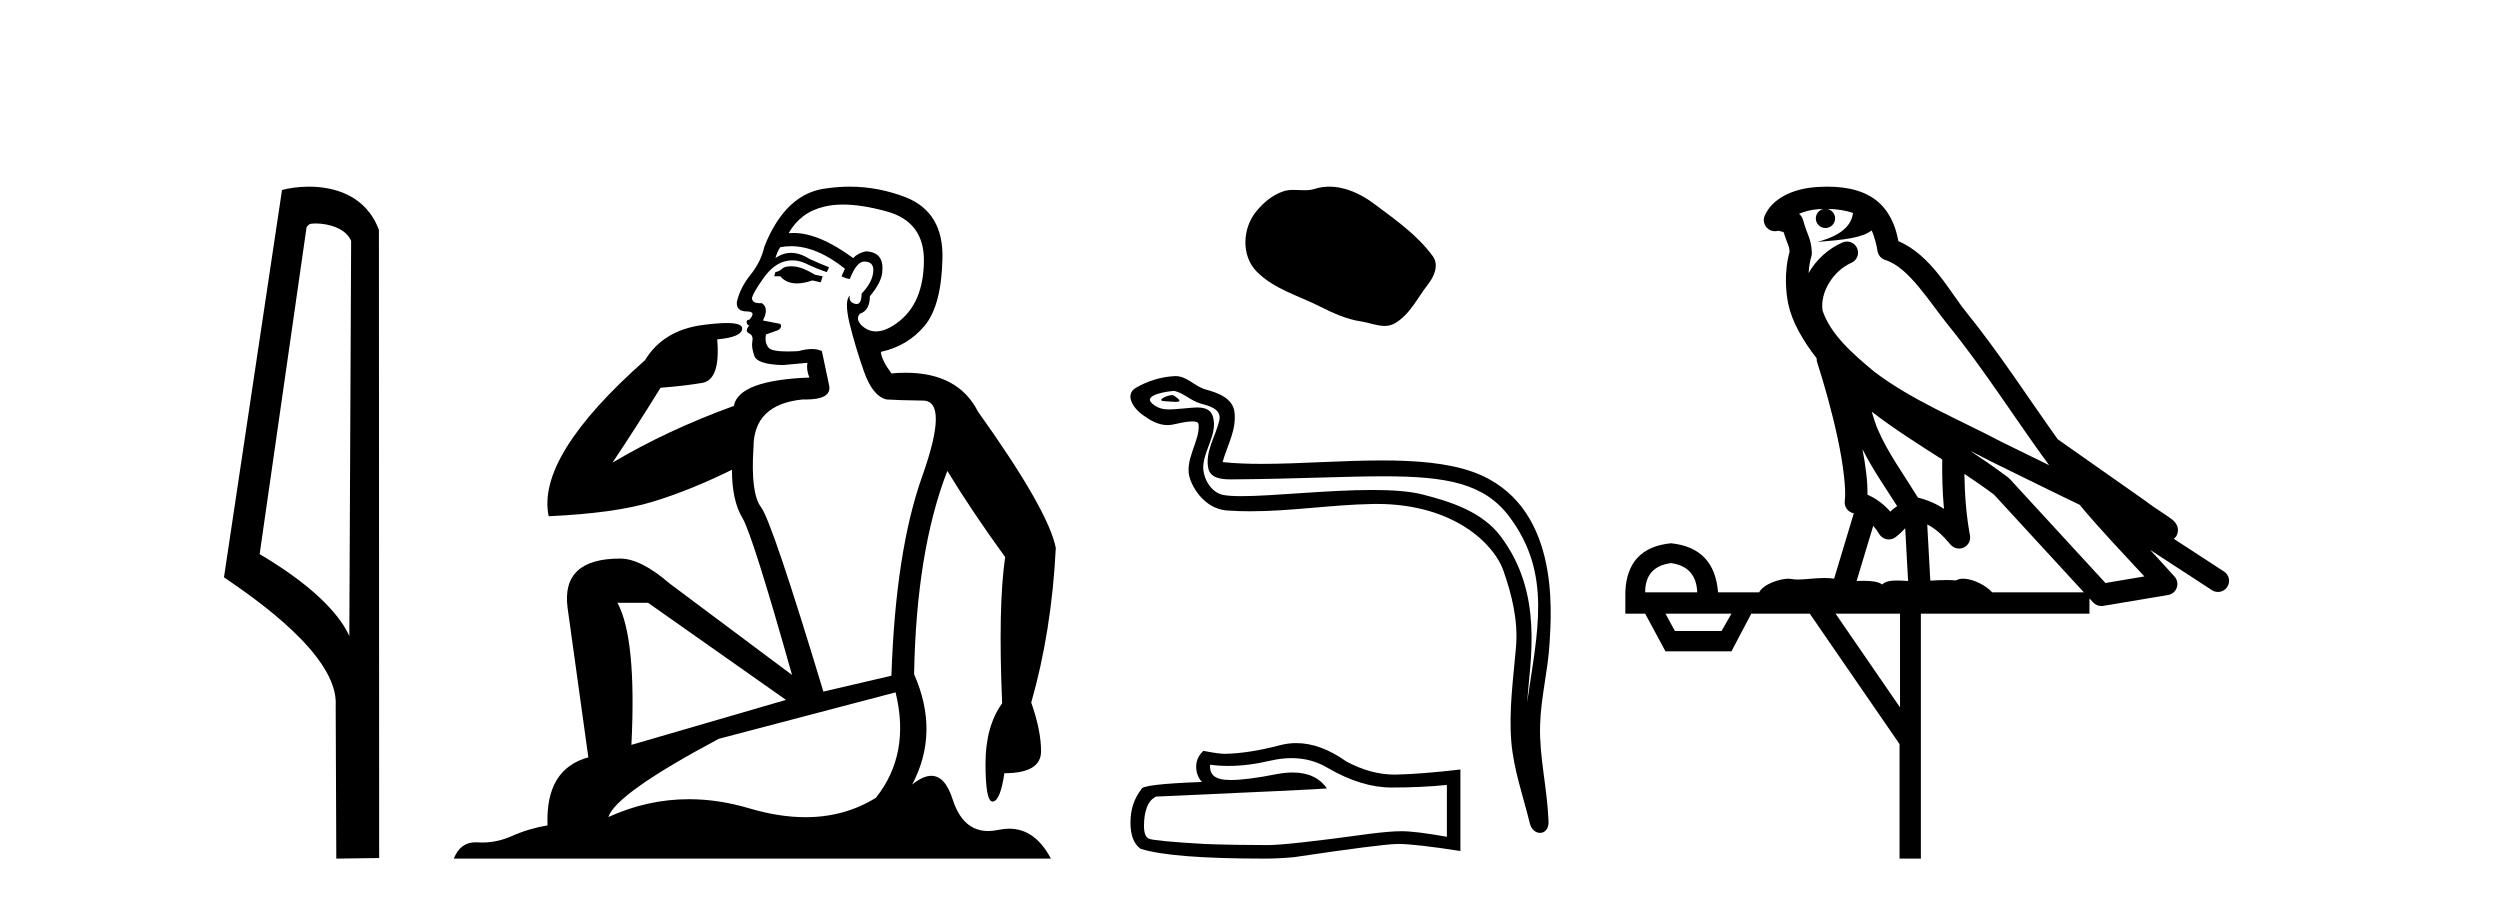 <?xml version='1.0' encoding='UTF-8' standalone='yes'?><svg xmlns='http://www.w3.org/2000/svg' xmlns:xlink='http://www.w3.org/1999/xlink' width='113.0' height='41.0' ><path d='M 14.259 10.1 C 14.884 10.1 15.648 10.34 15.871 10.89 L 15.789 28.751 L 15.789 28.751 C 15.473 28.034 14.531 26.699 11.736 25.046 L 13.858 10.263 C 13.958 10.157 13.955 10.1 14.259 10.1 ZM 15.789 28.751 L 15.789 28.751 C 15.789 28.751 15.789 28.751 15.789 28.751 L 15.789 28.751 L 15.789 28.751 ZM 13.962 8.437 C 13.484 8.437 13.053 8.505 12.747 8.588 L 10.124 26.094 C 11.512 27.044 15.325 29.648 15.173 31.91 L 15.201 38.809 L 17.138 38.783 L 17.127 10.393 C 16.551 8.837 15.12 8.437 13.962 8.437 Z' style='fill:#000000;stroke:none' /><path d='M 35.746 12.036 Q 35.492 12.036 35.373 12.129 Q 35.236 12.266 35.048 12.3 L 34.997 12.488 L 35.27 12.488 Q 35.54 12.81 36.018 12.81 Q 36.327 12.81 36.722 12.676 L 37.098 12.761 L 37.183 12.488 L 36.842 12.419 Q 36.278 12.078 35.902 12.044 Q 35.819 12.036 35.746 12.036 ZM 38.105 9.246 Q 38.944 9.246 40.053 9.55 Q 41.795 10.011 41.761 11.839 Q 41.727 13.649 40.668 14.503 Q 40.074 14.98 39.597 14.98 Q 39.237 14.98 38.943 14.708 Q 38.652 14.401 38.874 14.179 Q 39.318 14.025 39.318 13.393 Q 39.882 12.71 39.882 12.232 Q 39.95 11.395 39.131 11.36 Q 38.755 11.446 38.567 11.668 Q 37.024 10.53 35.865 10.53 Q 35.754 10.53 35.646 10.541 L 35.646 10.541 Q 36.176 9.601 37.235 9.345 Q 37.626 9.246 38.105 9.246 ZM 35.752 11.128 Q 36.919 11.128 38.191 12.146 L 38.037 12.488 Q 38.276 12.607 38.413 12.607 Q 38.721 11.822 39.062 11.822 Q 39.506 11.822 39.472 12.266 Q 39.438 12.761 38.943 13.274 Q 38.943 13.743 38.715 13.743 Q 38.685 13.743 38.652 13.735 Q 38.345 13.649 38.413 13.359 L 38.413 13.359 Q 38.157 13.581 38.396 14.606 Q 38.652 15.648 39.045 16.775 Q 39.438 17.902 40.07 18.056 Q 40.565 18.09 41.727 18.107 Q 42.888 18.124 41.693 21.506 Q 40.48 24.888 40.292 30.542 L 37.217 31.26 Q 34.894 23.573 34.399 22.924 Q 33.921 22.292 34.058 20.225 Q 34.058 18.278 36.278 18.056 Q 36.342 18.058 36.403 18.058 Q 37.62 18.058 37.474 17.407 Q 37.337 16.741 37.149 15.87 Q 36.961 15.776 36.696 15.776 Q 36.432 15.776 36.09 15.87 Q 35.817 15.886 35.597 15.886 Q 34.884 15.886 34.741 15.716 Q 34.553 15.494 34.621 15.118 L 35.151 14.93 Q 35.373 14.811 35.27 14.64 L 34.485 14.486 Q 34.775 13.923 34.433 13.701 Q 34.384 13.704 34.34 13.704 Q 33.989 13.704 33.989 13.461 Q 34.058 13.205 34.485 12.607 Q 34.894 12.01 35.39 11.839 Q 35.603 11.768 35.817 11.768 Q 36.116 11.768 36.415 11.907 Q 36.91 12.146 37.371 12.3 L 37.474 12.078 Q 37.064 11.924 36.585 11.702 Q 36.153 11.429 35.757 11.429 Q 35.387 11.429 35.048 11.668 Q 35.151 11.326 35.27 11.173 Q 35.509 11.128 35.752 11.128 ZM 29.292 27.246 L 35.526 31.635 L 28.54 33.668 Q 28.78 28.851 27.908 27.246 ZM 40.48 31.294 Q 41.163 34.078 39.592 36.059 Q 38.174 36.937 36.409 36.937 Q 35.218 36.937 33.87 36.538 Q 32.48 36.124 31.141 36.124 Q 29.27 36.124 27.498 36.93 Q 27.84 35.871 32.486 33.395 L 40.48 31.294 ZM 38.405 8.437 Q 37.908 8.437 37.405 8.508 Q 35.526 8.696 34.553 11.138 Q 34.399 11.822 33.938 12.402 Q 33.46 12.983 33.306 13.649 Q 33.272 14.076 33.75 14.076 Q 34.211 14.076 33.87 14.452 Q 33.733 14.452 33.75 14.572 Q 33.767 14.708 33.87 14.708 Q 33.648 14.965 33.853 15.067 Q 34.058 15.152 34.006 15.426 Q 33.955 15.682 34.092 16.075 Q 34.211 16.468 35.373 16.502 L 36.5 16.399 L 36.5 16.399 Q 36.432 16.69 36.585 17.065 Q 33.391 17.185 33.169 18.347 Q 30.163 19.44 27.686 20.909 Q 28.728 19.354 29.856 17.527 Q 30.949 17.441 31.752 17.305 Q 32.571 17.151 32.418 15.34 Q 33.545 15.238 33.545 14.845 Q 33.545 14.601 32.852 14.601 Q 32.43 14.601 31.752 14.691 Q 29.975 14.93 29.155 16.28 Q 24.236 20.635 24.8 23.334 Q 27.789 23.197 29.48 22.685 Q 31.171 22.173 33.084 21.233 Q 33.084 22.634 33.562 23.42 Q 34.023 24.205 35.8 30.508 L 30.266 26.374 Q 28.967 25.247 28.028 25.247 Q 25.363 25.247 25.654 27.468 L 26.593 34.232 Q 24.646 34.761 24.748 37.306 Q 23.86 37.46 23.109 37.802 Q 22.46 38.082 21.798 38.082 Q 21.693 38.082 21.589 38.075 Q 21.541 38.072 21.496 38.072 Q 20.801 38.072 20.512 38.809 L 47.5 38.809 Q 46.788 37.457 45.614 37.457 Q 45.379 37.457 45.126 37.511 Q 44.883 37.563 44.665 37.563 Q 43.518 37.563 43.059 36.128 Q 42.72 35.067 42.097 35.067 Q 41.717 35.067 41.231 35.461 Q 42.478 33.104 41.317 30.474 Q 41.419 24.888 42.82 21.284 Q 43.93 23.112 45.433 25.179 Q 45.109 27.399 45.297 31.789 Q 44.545 32.831 44.545 34.522 Q 44.545 36.23 44.863 36.23 Q 44.866 36.23 44.87 36.23 Q 45.211 36.213 45.399 34.949 Q 47.056 34.949 47.056 33.958 Q 47.056 33.019 46.612 31.755 Q 47.534 28.527 47.722 24.769 Q 47.398 23.078 44.204 18.603 Q 43.311 16.848 40.932 16.848 Q 40.624 16.848 40.292 16.878 Q 39.848 16.28 39.814 15.904 Q 41.009 15.648 41.778 14.742 Q 42.547 13.837 42.598 11.719 Q 42.666 9.601 40.941 8.918 Q 39.695 8.437 38.405 8.437 Z' style='fill:#000000;stroke:none' /><path d='M 60.085 8.437 C 59.862 8.437 59.639 8.468 59.419 8.539 C 59.271 8.586 59.118 8.598 58.964 8.598 C 58.8 8.598 58.635 8.584 58.471 8.584 C 58.318 8.584 58.166 8.596 58.019 8.644 C 57.515 8.806 57.081 9.177 56.754 9.592 C 56.158 10.348 56.098 11.573 56.814 12.288 C 57.597 13.069 58.687 13.362 59.646 13.846 C 60.245 14.148 60.861 14.433 61.531 14.531 C 61.872 14.581 62.233 14.732 62.582 14.732 C 62.742 14.732 62.9 14.7 63.052 14.611 C 63.732 14.213 64.073 13.456 64.545 12.854 C 64.829 12.492 65.053 11.978 64.757 11.573 C 64.052 10.609 63.048 9.915 62.099 9.204 C 61.522 8.772 60.808 8.437 60.085 8.437 Z' style='fill:#000000;stroke:none' /><path d='M 52.981 17.858 C 52.746 17.858 52.169 18.136 52.71 18.138 C 52.799 18.139 52.994 18.165 53.138 18.165 C 53.31 18.165 53.411 18.128 53.173 17.963 C 53.115 17.924 53.063 17.86 52.989 17.858 C 52.987 17.858 52.984 17.858 52.981 17.858 ZM 53.072 17.672 C 53.081 17.672 53.088 17.672 53.092 17.673 C 53.509 17.769 53.838 18.12 54.272 18.241 C 54.636 18.343 55.236 18.478 55.111 19.012 C 54.943 19.725 54.464 20.415 54.614 21.161 C 54.708 21.627 55.229 21.668 55.65 21.668 C 55.719 21.668 55.787 21.667 55.849 21.666 C 58.595 21.645 60.776 21.529 62.526 21.529 C 65.395 21.529 67.105 21.84 68.248 23.388 C 70.146 25.954 69.496 28.521 69.024 31.762 C 69.157 29.85 69.791 26.838 67.825 24.236 C 66.995 23.137 65.587 22.676 64.292 22.349 C 63.697 22.199 62.903 22.147 62.026 22.147 C 60.002 22.147 57.543 22.426 56.113 22.426 C 55.773 22.426 55.49 22.41 55.286 22.371 C 54.735 22.265 54.342 21.587 54.39 21.023 C 54.455 20.277 55.044 19.583 54.823 18.829 C 54.724 18.494 54.432 18.418 54.114 18.418 C 53.886 18.418 53.645 18.457 53.452 18.467 C 53.245 18.477 53.041 18.507 52.842 18.507 C 52.578 18.507 52.323 18.455 52.078 18.24 C 51.612 17.829 52.885 17.672 53.072 17.672 ZM 53.135 17 C 53.121 17 53.106 17 53.092 17.001 C 52.486 17.03 51.877 17.217 51.352 17.522 C 50.804 17.84 51.244 18.457 51.615 18.73 C 51.956 18.981 52.34 19.215 52.769 19.215 C 52.852 19.215 52.937 19.207 53.023 19.188 C 53.242 19.139 53.629 19.048 53.894 19.048 C 54.049 19.048 54.162 19.08 54.174 19.17 C 54.271 19.913 53.479 20.815 53.799 21.673 C 54.061 22.377 54.66 23.016 55.462 23.074 C 55.813 23.099 56.163 23.11 56.514 23.11 C 58.361 23.11 60.199 22.812 62.046 22.78 C 62.105 22.779 62.163 22.778 62.221 22.778 C 65.76 22.778 67.541 24.627 67.947 25.775 C 68.34 26.887 68.623 28.052 68.524 29.236 C 68.404 30.66 68.194 32.098 68.311 33.523 C 68.414 34.78 68.851 36 69.149 37.219 C 69.219 37.504 69.421 37.647 69.61 37.647 C 69.816 37.647 70.007 37.476 69.994 37.136 C 69.932 35.565 69.57 34.222 69.612 32.773 C 69.647 31.527 69.966 30.328 70.04 29.079 C 70.125 27.63 70.528 22.752 66.577 21.331 C 65.439 20.923 63.997 20.812 62.468 20.812 C 60.659 20.812 58.728 20.967 57.038 20.967 C 56.406 20.967 55.807 20.945 55.262 20.886 C 55.479 20.11 55.896 19.434 55.799 18.626 C 55.722 17.987 55.024 17.748 54.492 17.603 C 53.996 17.467 53.66 17 53.135 17 Z' style='fill:#000000;stroke:none' /><path d='M 58.378 34.267 Q 59.282 34.267 60.026 34.717 Q 61.541 35.596 62.897 35.596 Q 64.261 35.596 65.399 35.479 L 65.399 37.822 Q 63.984 37.571 63.357 37.571 L 63.34 37.571 Q 62.83 37.571 61.917 37.688 Q 58.21 38.198 57.298 38.198 Q 55.783 38.198 54.444 38.148 Q 52.151 38.014 51.925 37.906 Q 51.708 37.805 51.708 37.328 Q 51.708 36.859 51.833 36.508 Q 51.959 36.156 52.252 36.006 Q 59.415 35.688 59.976 35.638 Q 59.477 34.917 58.429 34.917 Q 58.089 34.917 57.691 34.993 Q 56.357 35.256 55.634 35.256 Q 55.482 35.256 55.356 35.244 Q 54.645 35.177 54.695 34.566 L 54.695 34.566 Q 55.095 34.62 55.521 34.62 Q 56.414 34.62 57.423 34.382 Q 57.921 34.267 58.378 34.267 ZM 58.591 33.588 Q 58.229 33.588 57.875 33.679 Q 56.444 34.056 55.356 34.073 Q 55.089 34.073 54.394 33.939 Q 54.068 34.24 54.068 34.65 Q 54.068 35.06 54.327 35.345 Q 51.591 35.445 51.591 35.671 Q 51.097 36.299 51.097 37.177 Q 51.097 38.048 51.557 38.366 Q 52.946 38.809 57.139 38.809 Q 57.808 38.809 58.503 38.742 Q 62.386 38.165 63.131 38.148 Q 63.166 38.147 63.204 38.147 Q 63.969 38.147 66.01 38.466 L 66.01 34.767 L 65.993 34.784 Q 64.244 34.985 63.139 35.01 Q 63.083 35.012 63.026 35.012 Q 61.974 35.012 60.863 34.424 Q 59.687 33.588 58.591 33.588 Z' style='fill:#000000;stroke:none' /><path d='M 82.589 9.444 C 83.042 9.448 83.441 9.513 83.756 9.628 C 83.704 10.005 83.472 10.588 82.149 10.932 C 83.38 10.843 84.184 10.742 84.599 10.414 C 84.749 10.752 84.83 11.134 84.866 11.353 C 84.897 11.541 85.032 11.696 85.214 11.752 C 86.268 12.075 87.195 13.629 88.084 14.728 C 89.686 16.707 91.072 18.912 92.618 21.026 C 91.905 20.676 91.192 20.326 90.475 19.976 C 88.481 18.928 86.435 18.102 84.727 16.81 C 83.734 15.983 82.75 15.129 82.38 14.04 C 82.253 13.201 82.881 12.229 83.675 11.883 C 83.892 11.792 84.017 11.563 83.976 11.332 C 83.935 11.1 83.738 10.928 83.503 10.918 C 83.496 10.918 83.489 10.918 83.482 10.918 C 83.41 10.918 83.339 10.933 83.274 10.963 C 82.638 11.24 82.094 11.735 81.749 12.342 C 81.765 12.085 81.802 11.822 81.875 11.585 C 81.892 11.529 81.899 11.47 81.896 11.411 C 81.879 11.099 81.826 10.882 81.758 10.698 C 81.689 10.514 81.615 10.35 81.492 9.924 C 81.462 9.821 81.4 9.73 81.315 9.665 C 81.551 9.561 81.848 9.477 82.205 9.454 C 82.277 9.449 82.346 9.449 82.416 9.447 L 82.416 9.447 C 82.221 9.49 82.075 9.664 82.075 9.872 C 82.075 10.112 82.27 10.307 82.511 10.307 C 82.751 10.307 82.947 10.112 82.947 9.872 C 82.947 9.658 82.792 9.481 82.589 9.444 ZM 84.603 18.609 C 85.624 19.396 86.717 20.083 87.789 20.769 C 87.78 21.509 87.799 22.253 87.868 22.999 C 87.519 22.771 87.135 22.6 86.691 22.492 C 86.032 21.42 85.307 20.432 84.865 19.384 C 84.774 19.167 84.687 18.896 84.603 18.609 ZM 84.183 20.299 C 84.644 21.223 85.231 22.054 85.75 22.877 C 85.65 22.944 85.56 23.014 85.489 23.082 C 85.47 23.099 85.46 23.111 85.443 23.128 C 85.158 22.8 84.81 22.534 84.408 22.361 C 84.423 21.773 84.328 21.065 84.183 20.299 ZM 89.044 20.376 L 89.044 20.376 C 89.373 20.539 89.7 20.703 90.022 20.872 C 90.026 20.874 90.031 20.876 90.035 20.878 C 91.352 21.52 92.667 22.18 93.999 22.816 C 94.938 23.947 95.951 24.996 96.926 26.055 C 96.339 26.154 95.752 26.252 95.166 26.351 C 93.724 24.783 92.283 23.216 90.841 21.648 C 90.821 21.626 90.799 21.606 90.775 21.588 C 90.212 21.162 89.63 20.763 89.044 20.376 ZM 84.67 23.766 C 84.768 23.877 84.859 24.001 84.943 24.141 C 85.016 24.261 85.135 24.345 85.273 24.373 C 85.306 24.38 85.34 24.383 85.373 24.383 C 85.478 24.383 85.581 24.35 85.667 24.288 C 85.878 24.135 86.006 23.989 86.115 23.876 L 86.246 26.261 C 86.077 26.25 85.906 26.239 85.746 26.239 C 85.465 26.239 85.217 26.275 85.075 26.42 C 84.906 26.29 84.602 26.253 84.224 26.253 C 84.127 26.253 84.025 26.256 83.919 26.26 L 84.67 23.766 ZM 75.527 25.452 C 76.289 25.556 76.685 25.997 76.715 26.774 L 74.361 26.774 C 74.361 25.997 74.75 25.556 75.527 25.452 ZM 88.791 21.42 L 88.791 21.42 C 89.253 21.727 89.705 22.039 90.137 22.365 C 91.489 23.835 92.84 25.304 94.191 26.774 L 90.047 26.774 C 89.758 26.454 89.172 26.157 88.737 26.157 C 88.614 26.157 88.503 26.181 88.414 26.235 C 88.276 26.223 88.131 26.218 87.982 26.218 C 87.746 26.218 87.5 26.23 87.25 26.245 L 87.111 23.705 L 87.111 23.705 C 87.489 23.898 87.798 24.18 88.166 24.618 C 88.264 24.734 88.405 24.796 88.55 24.796 C 88.622 24.796 88.695 24.78 88.764 24.748 C 88.97 24.651 89.084 24.427 89.043 24.203 C 88.873 23.286 88.804 22.359 88.791 21.42 ZM 78.261 27.738 L 77.813 28.522 L 75.706 28.522 L 75.28 27.738 ZM 85.881 27.738 L 85.881 31.974 L 82.968 27.738 ZM 82.601 8.437 C 82.585 8.437 82.569 8.437 82.552 8.437 C 82.416 8.438 82.279 8.443 82.141 8.452 L 82.141 8.452 C 80.97 8.528 80.091 9.003 79.766 9.749 C 79.69 9.923 79.719 10.125 79.841 10.271 C 79.937 10.387 80.079 10.451 80.226 10.451 C 80.264 10.451 80.303 10.447 80.341 10.438 C 80.371 10.431 80.377 10.427 80.382 10.427 C 80.389 10.427 80.395 10.432 80.433 10.441 C 80.47 10.449 80.532 10.467 80.616 10.489 C 80.707 10.772 80.777 10.942 80.817 11.049 C 80.863 11.17 80.877 11.213 80.889 11.386 C 80.628 12.318 80.73 13.254 80.827 13.729 C 80.988 14.516 81.475 15.378 82.112 16.194 C 82.109 16.255 82.115 16.316 82.135 16.375 C 82.443 17.319 82.803 18.6 83.06 19.795 C 83.317 20.99 83.453 22.136 83.384 22.638 C 83.348 22.892 83.511 23.132 83.76 23.194 C 83.771 23.197 83.781 23.201 83.792 23.203 L 82.902 26.155 C 82.758 26.133 82.611 26.126 82.465 26.126 C 82.033 26.126 81.606 26.195 81.263 26.195 C 81.15 26.195 81.046 26.187 80.954 26.167 C 80.923 26.16 80.884 26.157 80.839 26.157 C 80.481 26.157 79.731 26.375 79.511 26.774 L 77.656 26.774 C 77.551 25.429 76.842 24.69 75.527 24.555 C 74.197 24.69 73.51 25.429 73.465 26.774 L 73.465 27.738 L 74.361 27.738 L 75.28 29.441 L 78.261 29.441 L 79.158 27.738 L 81.802 27.738 L 85.859 33.632 L 85.859 38.809 L 86.823 38.809 L 86.823 27.738 L 94.443 27.738 L 94.443 27.048 C 94.499 27.109 94.555 27.17 94.611 27.23 C 94.707 27.335 94.841 27.392 94.98 27.392 C 95.008 27.392 95.036 27.39 95.063 27.386 C 96.042 27.221 97.02 27.057 97.999 26.893 C 98.18 26.863 98.329 26.737 98.39 26.564 C 98.451 26.392 98.413 26.2 98.291 26.064 C 97.925 25.655 97.555 25.253 97.184 24.854 L 97.184 24.854 L 99.979 26.674 C 100.063 26.729 100.158 26.756 100.252 26.756 C 100.416 26.756 100.577 26.675 100.673 26.527 C 100.825 26.295 100.759 25.984 100.526 25.833 L 98.257 24.356 C 98.305 24.317 98.352 24.268 98.386 24.202 C 98.467 24.047 98.446 23.886 98.419 23.803 C 98.392 23.72 98.362 23.679 98.339 23.647 C 98.245 23.519 98.197 23.498 98.13 23.446 C 98.064 23.395 97.99 23.343 97.909 23.288 C 97.748 23.178 97.562 23.056 97.402 22.949 C 97.242 22.842 97.091 22.73 97.087 22.726 C 97.071 22.711 97.054 22.698 97.037 22.686 C 95.699 21.745 94.361 20.805 93.024 19.865 C 93.019 19.862 93.014 19.86 93.01 19.857 C 91.651 17.95 90.364 15.95 88.864 14.096 C 88.134 13.194 87.282 11.524 85.807 10.901 C 85.725 10.459 85.542 9.754 84.991 9.217 C 84.395 8.638 83.533 8.437 82.601 8.437 Z' style='fill:#000000;stroke:none' /></svg>